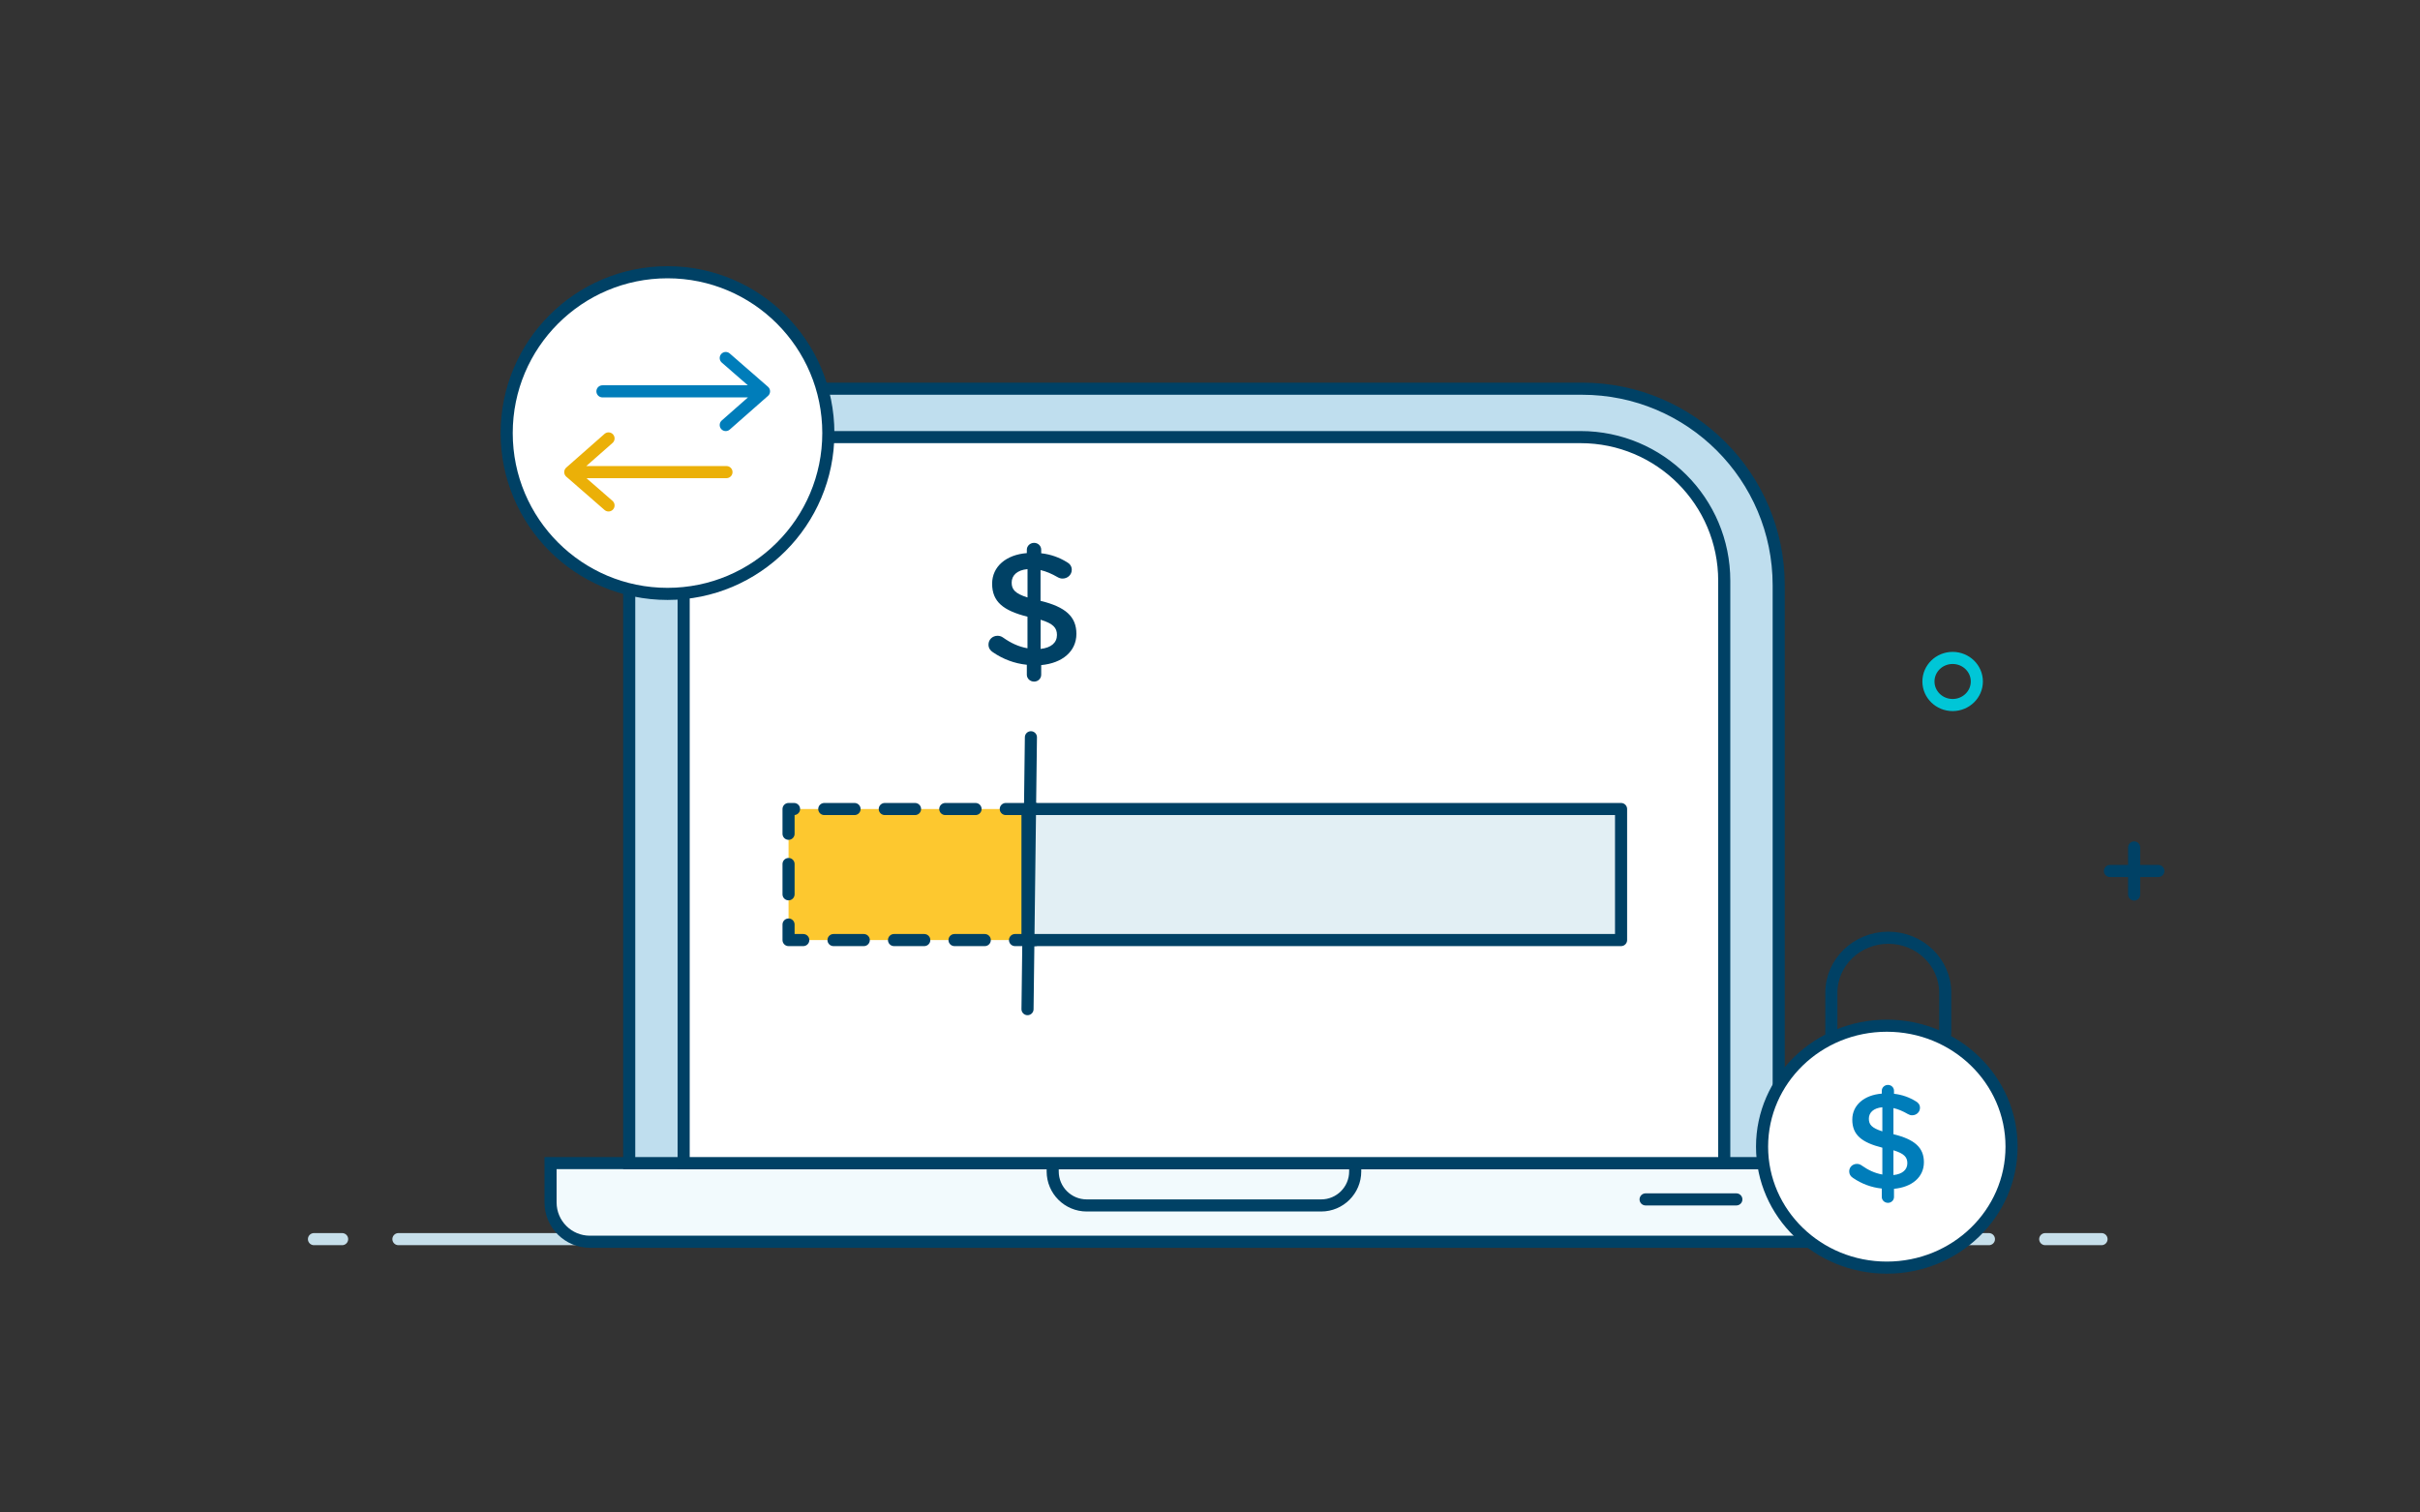 <svg width="320" height="200" viewBox="0 0 320 200" fill="none" xmlns="http://www.w3.org/2000/svg">
<rect x="0" y="0" width="320" height="200" fill="#333333" stroke="none"/>
<path d="M52.683 163.854L262.999 163.854" stroke="#C6DFEA" stroke-width="1.6" stroke-linecap="round" stroke-linejoin="round"/>
<path d="M270.443 163.854L277.888 163.854" stroke="#C6DFEA" stroke-width="1.6" stroke-linecap="round" stroke-linejoin="round"/>
<path d="M41.516 163.854L45.239 163.854" stroke="#C6DFEA" stroke-width="1.6" stroke-linecap="round" stroke-linejoin="round"/>
<path d="M239.2 153.8H80H72.8V159C72.8 161.872 75.128 164.2 78 164.2H80H239.2H241.2C244.072 164.2 246.4 161.872 246.4 159V153.8H239.2Z" fill="#F2FAFD"/>
<path d="M80 153.8H246.4V159C246.4 161.872 244.072 164.2 241.2 164.2H80M239.2 153.8H72.8V159C72.8 161.872 75.128 164.2 78 164.2H239.2" stroke="#004165" stroke-width="1.6"/>
<path d="M139.2 153.8H179.2V154.9C179.2 157.385 177.185 159.4 174.7 159.4H143.7C141.214 159.4 139.2 157.385 139.2 154.9V153.8Z" stroke="#004165" stroke-width="1.6"/>
<line x1="217.6" y1="158.6" x2="229.6" y2="158.6" stroke="#004165" stroke-width="1.6" stroke-linecap="round" stroke-linejoin="round"/>
<path d="M83.2 77.4C83.2 63.041 94.84 51.4 109.2 51.4H209.2C223.559 51.4 235.2 63.041 235.2 77.4V153.8H83.2V77.4Z" fill="#BFDEEE" stroke="#004165" stroke-width="1.6"/>
<path d="M90.4 75.8C90.4 65.859 98.459 57.8 108.4 57.8H209C219.493 57.8 228 66.306 228 76.8V153.8H90.4V75.8Z" fill="white" stroke="#004165" stroke-width="1.6"/>
<rect x="136.889" y="106.979" width="17.328" height="32.618" transform="rotate(90 136.889 106.979)" fill="#FDC82F" stroke="#004165" stroke-width="1.6" stroke-linecap="round" stroke-linejoin="round" stroke-dasharray="4 4"/>
<rect x="214.356" y="106.979" width="17.328" height="78.488" transform="rotate(90 214.356 106.979)" fill="#E2EFF4" stroke="#004165" stroke-width="1.6" stroke-linecap="round" stroke-linejoin="round"/>
<path d="M135.87 133.442L136.319 97.49" stroke="#004165" stroke-width="1.6" stroke-linecap="round" stroke-linejoin="round"/>
<path fill-rule="evenodd" clip-rule="evenodd" d="M135.779 72.693C135.779 72.184 136.216 71.782 136.74 71.782C137.265 71.782 137.68 72.184 137.68 72.693V73.159C138.969 73.307 140.061 73.71 141.066 74.324C141.416 74.515 141.722 74.833 141.722 75.341C141.722 75.998 141.176 76.506 140.498 76.506C140.28 76.506 140.061 76.443 139.843 76.316C139.078 75.871 138.335 75.553 137.592 75.383V79.451C140.913 80.257 142.334 81.549 142.334 83.816C142.334 86.147 140.455 87.693 137.68 87.947V89.219C137.68 89.727 137.265 90.13 136.74 90.13C136.216 90.13 135.779 89.727 135.779 89.219V87.905C134.14 87.736 132.633 87.163 131.3 86.252C130.928 86.019 130.71 85.68 130.71 85.235C130.71 84.579 131.234 84.07 131.912 84.07C132.174 84.07 132.436 84.155 132.633 84.303C133.66 85.024 134.665 85.511 135.866 85.723V81.549C132.676 80.744 131.191 79.579 131.191 77.184C131.191 74.917 133.048 73.35 135.779 73.138V72.693ZM139.763 83.964C139.763 83.031 139.283 82.459 137.6 81.951V85.807C138.999 85.659 139.763 84.981 139.763 83.964ZM135.871 79.006C134.189 78.476 133.774 77.925 133.774 77.035C133.774 76.103 134.473 75.383 135.871 75.256V79.006Z" fill="#004165"/>
<ellipse cx="88.266" cy="57.266" rx="21.266" ry="21.266" transform="rotate(90 88.266 57.266)" fill="white" stroke="#004165" stroke-width="1.6" stroke-linecap="round" stroke-linejoin="round"/>
<path d="M79.662 51.748L101.026 51.748M101.026 51.748L95.966 47.342M101.026 51.748L95.966 56.202" stroke="#007DBA" stroke-width="1.6" stroke-linecap="round" stroke-linejoin="round"/>
<path d="M96.062 62.428L75.407 62.428M75.407 62.428L80.467 66.834M75.407 62.428L80.467 57.974" stroke="#EBB008" stroke-width="1.6" stroke-linecap="round" stroke-linejoin="round"/>
<path fill-rule="evenodd" clip-rule="evenodd" d="M261.4 90.114C261.4 91.833 259.968 93.228 258.2 93.228C256.433 93.228 255 91.833 255 90.114C255 88.394 256.433 87 258.2 87C259.968 87 261.4 88.394 261.4 90.114Z" stroke="#00C6D7" stroke-width="1.6" stroke-linecap="round" stroke-linejoin="round"/>
<path d="M282.2 118.286V112.059" stroke="#004165" stroke-width="1.6" stroke-linecap="round" stroke-linejoin="round"/>
<path d="M285.4 115.173H279" stroke="#004165" stroke-width="1.6" stroke-linecap="round" stroke-linejoin="round"/>
<path d="M242.164 136.695V131.273C242.164 127.256 245.534 124 249.691 124C253.848 124 257.219 127.256 257.219 131.273V136.695" stroke="#004165" stroke-width="1.6" stroke-linecap="round" stroke-linejoin="round"/>
<path d="M249.495 167.622C258.605 167.622 265.99 160.46 265.99 151.626C265.99 142.793 258.605 135.631 249.495 135.631C240.385 135.631 233 142.793 233 151.626C233 160.46 240.385 167.622 249.495 167.622Z" fill="white" stroke="#004165" stroke-width="1.6"/>
<path d="M248.831 144.236C248.831 143.804 249.202 143.462 249.648 143.462C250.093 143.462 250.446 143.804 250.446 144.236V144.632C251.542 144.759 252.47 145.101 253.324 145.623C253.621 145.785 253.881 146.055 253.881 146.487C253.881 147.045 253.417 147.477 252.841 147.477C252.656 147.477 252.47 147.423 252.284 147.315C251.634 146.937 251.003 146.667 250.372 146.523V149.98C253.194 150.664 254.401 151.763 254.401 153.689C254.401 155.67 252.804 156.984 250.446 157.2V158.28C250.446 158.712 250.093 159.055 249.648 159.055C249.202 159.055 248.831 158.712 248.831 158.28V157.164C247.438 157.02 246.157 156.534 245.024 155.76C244.709 155.562 244.523 155.274 244.523 154.895C244.523 154.337 244.969 153.905 245.544 153.905C245.767 153.905 245.99 153.977 246.157 154.103C247.03 154.715 247.884 155.129 248.905 155.31V151.763C246.194 151.078 244.931 150.088 244.931 148.053C244.931 146.127 246.51 144.795 248.831 144.614V144.236ZM252.21 153.815C252.21 153.023 251.802 152.537 250.372 152.105V155.382C251.56 155.255 252.21 154.679 252.21 153.815ZM247.122 147.927C247.122 148.684 247.475 149.152 248.905 149.602V146.415C247.717 146.523 247.122 147.135 247.122 147.927Z" fill="#007DBA"/>
</svg>
